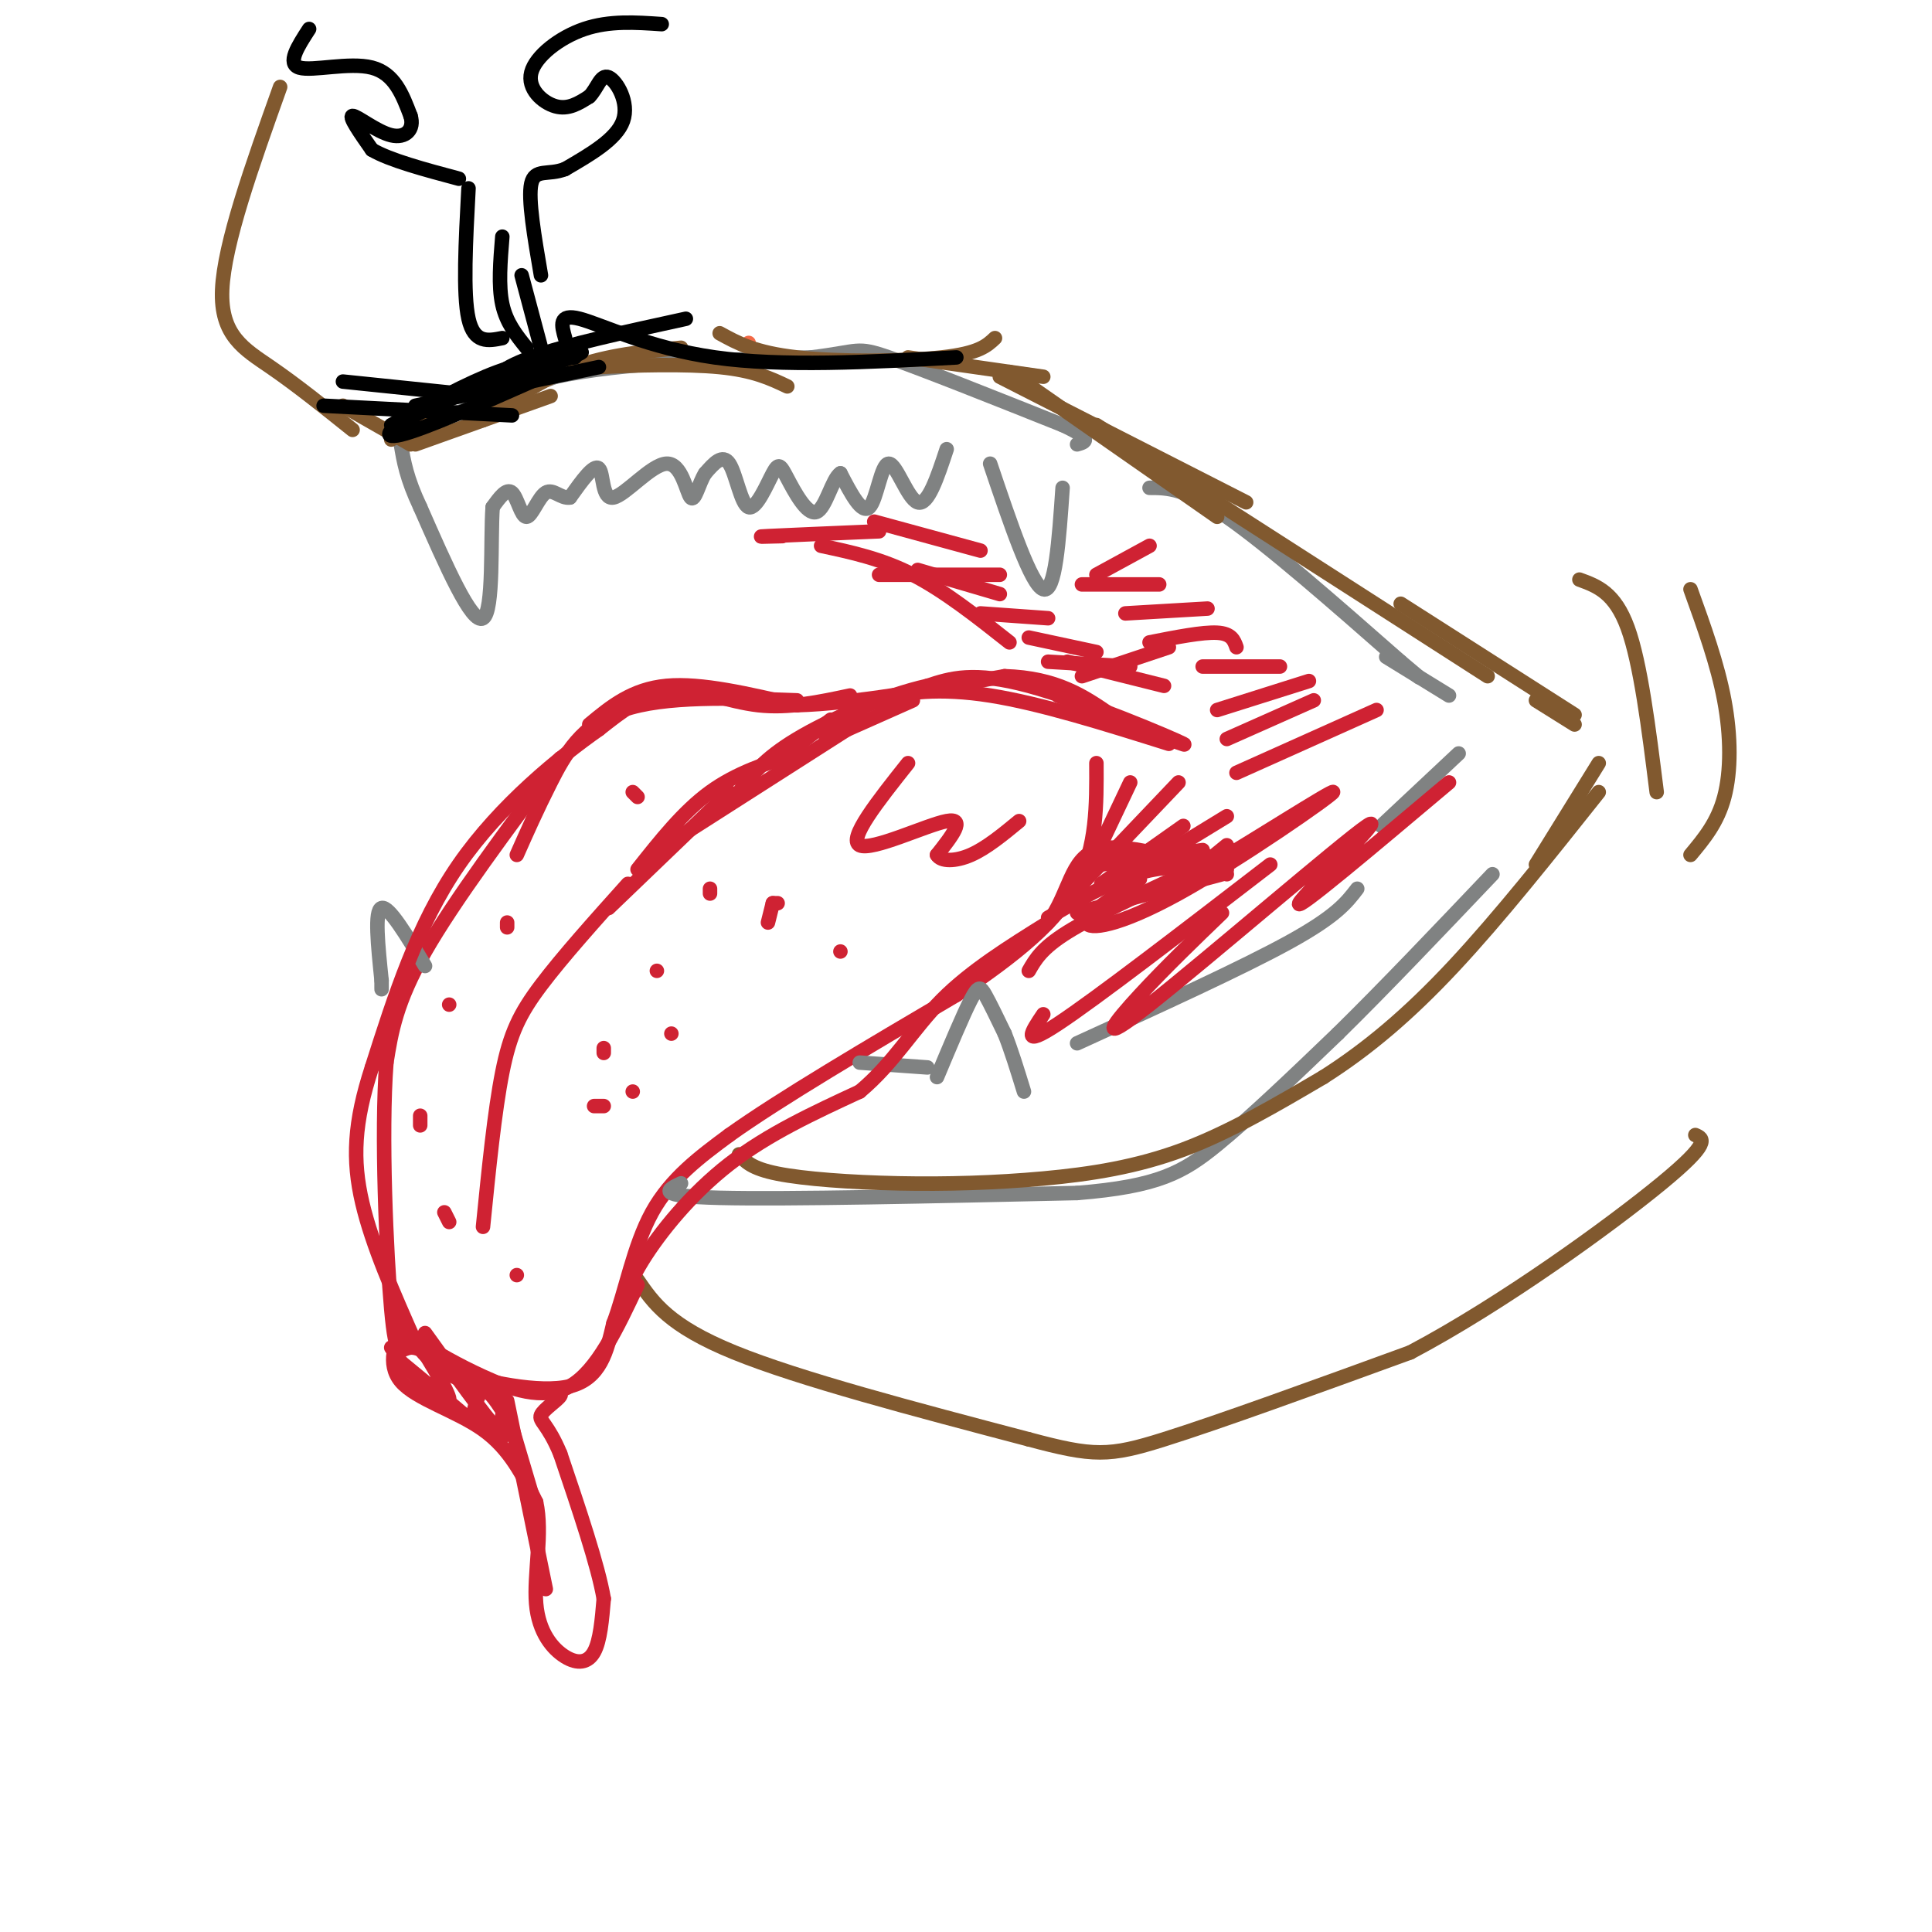 <svg viewBox='0 0 400 400' version='1.1' xmlns='http://www.w3.org/2000/svg' xmlns:xlink='http://www.w3.org/1999/xlink'><g fill='none' stroke='rgb(242,105,70)' stroke-width='3' stroke-linecap='round' stroke-linejoin='round'><path d='M155,71c0.000,0.000 0.000,0.000 0,0'/></g>
<g fill='none' stroke='rgb(207,34,51)' stroke-width='3' stroke-linecap='round' stroke-linejoin='round'><path d='M122,150c4.417,-3.667 8.833,-7.333 16,-8c7.167,-0.667 17.083,1.667 27,4'/><path d='M165,146c11.667,-0.333 27.333,-3.167 43,-6'/><path d='M208,140c10.833,0.333 16.417,4.167 22,8'/><path d='M172,149c0.000,0.000 -9.000,7.000 -9,7'/><path d='M116,157c-11.000,14.750 -22.000,29.500 -28,40c-6.000,10.500 -7.000,16.750 -8,23'/><path d='M80,220c-1.143,14.679 0.000,39.875 1,51c1.000,11.125 1.857,8.179 4,8c2.143,-0.179 5.571,2.411 9,5'/><path d='M94,284c6.333,2.022 17.667,4.578 24,3c6.333,-1.578 7.667,-7.289 9,-13'/><path d='M127,274c2.467,-6.422 4.133,-15.978 8,-23c3.867,-7.022 9.933,-11.511 16,-16'/><path d='M151,235c10.500,-7.500 28.750,-18.250 47,-29'/><path d='M198,206c12.689,-8.511 20.911,-15.289 25,-23c4.089,-7.711 4.044,-16.356 4,-25'/><path d='M130,183c-6.800,7.578 -13.600,15.156 -18,21c-4.400,5.844 -6.400,9.956 -8,18c-1.600,8.044 -2.800,20.022 -4,32'/><path d='M81,279c0.000,0.000 2.000,3.000 2,3'/></g>
<g fill='none' stroke='rgb(128,130,130)' stroke-width='3' stroke-linecap='round' stroke-linejoin='round'><path d='M194,223c2.711,-6.467 5.422,-12.933 7,-16c1.578,-3.067 2.022,-2.733 3,-1c0.978,1.733 2.489,4.867 4,8'/><path d='M208,214c1.333,3.333 2.667,7.667 4,12'/><path d='M192,221c0.000,0.000 -14.000,-1.000 -14,-1'/><path d='M88,200c-3.750,-6.250 -7.500,-12.500 -9,-12c-1.500,0.500 -0.750,7.750 0,15'/><path d='M79,203c0.000,2.667 0.000,1.833 0,1'/><path d='M141,245c-2.833,1.333 -5.667,2.667 8,3c13.667,0.333 43.833,-0.333 74,-1'/><path d='M223,247c16.844,-1.356 21.956,-4.244 29,-10c7.044,-5.756 16.022,-14.378 25,-23'/><path d='M277,214c9.500,-9.333 20.750,-21.167 32,-33'/><path d='M223,216c17.167,-7.833 34.333,-15.667 44,-21c9.667,-5.333 11.833,-8.167 14,-11'/><path d='M205,96c4.250,12.583 8.500,25.167 11,26c2.500,0.833 3.250,-10.083 4,-21'/><path d='M196,93c-1.940,5.863 -3.881,11.726 -6,11c-2.119,-0.726 -4.417,-8.042 -6,-8c-1.583,0.042 -2.452,7.440 -4,9c-1.548,1.560 -3.774,-2.720 -6,-7'/><path d='M174,98c-1.727,1.096 -3.045,7.337 -5,8c-1.955,0.663 -4.549,-4.253 -6,-7c-1.451,-2.747 -1.760,-3.324 -3,-1c-1.240,2.324 -3.411,7.549 -5,7c-1.589,-0.549 -2.597,-6.871 -4,-9c-1.403,-2.129 -3.202,-0.064 -5,2'/><path d='M146,98c-1.321,2.011 -2.122,6.039 -3,5c-0.878,-1.039 -1.833,-7.144 -5,-7c-3.167,0.144 -8.545,6.539 -11,7c-2.455,0.461 -1.987,-5.011 -3,-6c-1.013,-0.989 -3.506,2.506 -6,6'/><path d='M118,103c-1.853,0.309 -3.486,-1.917 -5,-1c-1.514,0.917 -2.907,4.978 -4,5c-1.093,0.022 -1.884,-3.994 -3,-5c-1.116,-1.006 -2.558,0.997 -4,3'/><path d='M102,105c-0.489,6.600 0.289,21.600 -2,23c-2.289,1.400 -7.644,-10.800 -13,-23'/><path d='M87,105c-2.833,-6.000 -3.417,-9.500 -4,-13'/><path d='M83,92c4.667,-4.500 18.333,-9.250 32,-14'/><path d='M115,78c14.167,-3.000 33.583,-3.500 53,-4'/><path d='M168,74c10.200,-1.244 9.200,-2.356 16,0c6.800,2.356 21.400,8.178 36,14'/><path d='M220,88c6.500,3.000 4.750,3.500 3,4'/><path d='M238,101c3.667,0.000 7.333,0.000 16,6c8.667,6.000 22.333,18.000 36,30'/><path d='M290,137c6.167,5.167 3.583,3.083 1,1'/><path d='M287,136c0.000,0.000 13.000,8.000 13,8'/><path d='M286,171c0.000,0.000 16.000,-15.000 16,-15'/></g>
<g fill='none' stroke='rgb(129,89,47)' stroke-width='3' stroke-linecap='round' stroke-linejoin='round'><path d='M132,265c3.250,4.750 6.500,9.500 20,15c13.500,5.500 37.250,11.750 61,18'/><path d='M213,298c13.444,3.600 16.556,3.600 28,0c11.444,-3.600 31.222,-10.800 51,-18'/><path d='M292,280c19.178,-10.133 41.622,-26.467 52,-35c10.378,-8.533 8.689,-9.267 7,-10'/><path d='M153,239c1.274,1.458 2.549,2.915 8,4c5.451,1.085 15.080,1.796 25,2c9.920,0.204 20.132,-0.099 30,-1c9.868,-0.901 19.391,-2.400 29,-6c9.609,-3.600 19.305,-9.300 29,-15'/><path d='M274,223c9.178,-5.844 17.622,-12.956 27,-23c9.378,-10.044 19.689,-23.022 30,-36'/><path d='M318,179c0.000,0.000 13.000,-21.000 13,-21'/><path d='M327,120c3.667,1.333 7.333,2.667 10,10c2.667,7.333 4.333,20.667 6,34'/><path d='M350,122c2.800,7.756 5.600,15.511 7,23c1.400,7.489 1.400,14.711 0,20c-1.400,5.289 -4.200,8.644 -7,12'/><path d='M227,88c0.000,0.000 81.000,52.000 81,52'/><path d='M290,125c0.000,0.000 36.000,23.000 36,23'/><path d='M318,145c0.000,0.000 8.000,5.000 8,5'/><path d='M58,18c-5.800,16.244 -11.600,32.489 -12,42c-0.400,9.511 4.600,12.289 10,16c5.400,3.711 11.200,8.356 17,13'/><path d='M71,84c0.000,0.000 14.000,8.000 14,8'/><path d='M81,91c0.000,0.000 7.000,-4.000 7,-4'/><path d='M86,92c0.000,0.000 28.000,-10.000 28,-10'/><path d='M100,87c6.083,-4.250 12.167,-8.500 19,-11c6.833,-2.500 14.417,-3.250 22,-4'/><path d='M107,82c0.345,-1.488 0.690,-2.976 3,-4c2.310,-1.024 6.583,-1.583 14,-2c7.417,-0.417 17.976,-0.690 25,0c7.024,0.690 10.512,2.345 14,4'/><path d='M149,69c3.667,2.022 7.333,4.044 16,5c8.667,0.956 22.333,0.844 30,0c7.667,-0.844 9.333,-2.422 11,-4'/><path d='M188,74c0.000,0.000 28.000,4.000 28,4'/><path d='M209,77c0.000,0.000 43.000,30.000 43,30'/><path d='M207,78c0.000,0.000 51.000,26.000 51,26'/></g>
<g fill='none' stroke='rgb(207,34,51)' stroke-width='3' stroke-linecap='round' stroke-linejoin='round'><path d='M170,113c6.250,1.333 12.500,2.667 19,6c6.500,3.333 13.250,8.667 20,14'/><path d='M221,137c0.000,0.000 20.000,5.000 20,5'/><path d='M181,108c0.000,0.000 22.000,6.000 22,6'/><path d='M171,153c0.000,0.000 18.000,-8.000 18,-8'/><path d='M172,152c2.489,-2.622 4.978,-5.244 10,-7c5.022,-1.756 12.578,-2.644 23,-1c10.422,1.644 23.711,5.822 37,10'/><path d='M219,144c14.067,5.556 28.133,11.111 26,10c-2.133,-1.111 -20.467,-8.889 -32,-12c-11.533,-3.111 -16.267,-1.556 -21,0'/><path d='M192,142c-8.733,1.956 -20.067,6.844 -27,11c-6.933,4.156 -9.467,7.578 -12,11'/><path d='M177,150c0.000,0.000 -36.000,23.000 -36,23'/><path d='M176,144c-6.356,1.356 -12.711,2.711 -19,2c-6.289,-0.711 -12.511,-3.489 -18,-3c-5.489,0.489 -10.244,4.244 -15,8'/><path d='M124,151c-7.978,5.600 -20.422,15.600 -29,28c-8.578,12.400 -13.289,27.200 -18,42'/><path d='M77,221c-3.733,11.467 -4.067,19.133 -2,28c2.067,8.867 6.533,18.933 11,29'/><path d='M86,278c4.500,6.500 10.250,8.250 16,10'/><path d='M87,278c3.800,2.267 7.600,4.533 13,7c5.400,2.467 12.400,5.133 18,2c5.600,-3.133 9.800,-12.067 14,-21'/><path d='M128,274c0.711,-3.600 1.422,-7.200 5,-13c3.578,-5.800 10.022,-13.800 18,-20c7.978,-6.200 17.489,-10.600 27,-15'/><path d='M178,226c7.000,-5.844 11.000,-12.956 17,-19c6.000,-6.044 14.000,-11.022 22,-16'/><path d='M217,191c4.444,-6.044 4.556,-13.156 10,-15c5.444,-1.844 16.222,1.578 27,5'/><path d='M228,179c0.000,0.000 21.000,-3.000 21,-3'/><path d='M232,179c6.167,-1.083 12.333,-2.167 16,-2c3.667,0.167 4.833,1.583 6,3'/><path d='M217,190c6.200,-3.622 12.400,-7.244 18,-9c5.600,-1.756 10.600,-1.644 12,-1c1.400,0.644 -0.800,1.822 -3,3'/><path d='M223,189c0.000,0.000 30.000,-8.000 30,-8'/><path d='M225,181c0.000,0.000 9.000,-19.000 9,-19'/><path d='M224,183c0.000,0.000 20.000,-21.000 20,-21'/><path d='M228,183c0.000,0.000 17.000,-12.000 17,-12'/><path d='M236,180c0.000,0.000 18.000,-11.000 18,-11'/><path d='M165,156c-6.250,2.000 -12.500,4.000 -18,8c-5.500,4.000 -10.250,10.000 -15,16'/><path d='M151,164c0.000,0.000 -25.000,24.000 -25,24'/><path d='M165,145c-13.689,-0.489 -27.378,-0.978 -36,2c-8.622,2.978 -12.178,9.422 -15,15c-2.822,5.578 -4.911,10.289 -7,15'/><path d='M162,111c-3.167,0.083 -6.333,0.167 -3,0c3.333,-0.167 13.167,-0.583 23,-1'/><path d='M182,119c0.000,0.000 25.000,0.000 25,0'/><path d='M190,118c0.000,0.000 17.000,5.000 17,5'/><path d='M203,127c0.000,0.000 14.000,1.000 14,1'/><path d='M213,132c0.000,0.000 14.000,3.000 14,3'/><path d='M217,137c0.000,0.000 17.000,1.000 17,1'/><path d='M224,140c0.000,0.000 18.000,-6.000 18,-6'/><path d='M227,119c0.000,0.000 11.000,-6.000 11,-6'/><path d='M224,121c0.000,0.000 16.000,0.000 16,0'/><path d='M233,127c0.000,0.000 17.000,-1.000 17,-1'/><path d='M238,133c5.500,-1.083 11.000,-2.167 14,-2c3.000,0.167 3.500,1.583 4,3'/><path d='M249,138c0.000,0.000 16.000,0.000 16,0'/><path d='M252,147c0.000,0.000 19.000,-6.000 19,-6'/><path d='M254,153c0.000,0.000 18.000,-8.000 18,-8'/><path d='M256,160c0.000,0.000 29.000,-13.000 29,-13'/><path d='M254,175c-4.900,3.963 -9.799,7.927 -3,4c6.799,-3.927 25.297,-15.743 25,-15c-0.297,0.743 -19.388,14.046 -32,21c-12.612,6.954 -18.746,7.558 -19,6c-0.254,-1.558 5.373,-5.279 11,-9'/><path d='M213,201c1.333,-2.333 2.667,-4.667 8,-8c5.333,-3.333 14.667,-7.667 24,-12'/><path d='M216,210c-2.417,3.583 -4.833,7.167 3,2c7.833,-5.167 25.917,-19.083 44,-33'/><path d='M253,189c-5.887,5.670 -11.774,11.340 -17,17c-5.226,5.660 -9.793,11.311 2,2c11.793,-9.311 39.944,-33.584 45,-37c5.056,-3.416 -12.984,14.024 -14,16c-1.016,1.976 14.992,-11.512 31,-25'/><path d='M83,279c0.440,-2.190 0.881,-4.381 0,-3c-0.881,1.381 -3.083,6.333 0,10c3.083,3.667 11.452,6.048 17,10c5.548,3.952 8.274,9.476 11,15'/><path d='M111,311c1.427,6.429 -0.504,15.002 0,21c0.504,5.998 3.443,9.423 6,11c2.557,1.577 4.730,1.308 6,-1c1.270,-2.308 1.635,-6.654 2,-11'/><path d='M125,331c-1.167,-6.833 -5.083,-18.417 -9,-30'/><path d='M116,301c-2.571,-6.226 -4.500,-6.792 -4,-8c0.500,-1.208 3.429,-3.060 4,-4c0.571,-0.940 -1.214,-0.970 -3,-1'/><path d='M88,276c6.167,8.583 12.333,17.167 15,20c2.667,2.833 1.833,-0.083 1,-3'/><path d='M86,277c3.712,6.037 7.424,12.075 7,13c-0.424,0.925 -4.985,-3.262 -8,-6c-3.015,-2.738 -4.485,-4.026 -2,-2c2.485,2.026 8.924,7.368 12,10c3.076,2.632 2.790,2.555 3,1c0.210,-1.555 0.917,-4.587 2,-5c1.083,-0.413 2.541,1.794 4,4'/><path d='M104,292c0.356,-0.933 -0.756,-5.267 0,-3c0.756,2.267 3.378,11.133 6,20'/><path d='M105,290c0.000,0.000 8.000,39.000 8,39'/><path d='M188,158c-6.267,7.889 -12.533,15.778 -10,17c2.533,1.222 13.867,-4.222 18,-5c4.133,-0.778 1.067,3.111 -2,7'/><path d='M194,177c0.800,1.400 3.800,1.400 7,0c3.200,-1.400 6.600,-4.200 10,-7'/><path d='M160,187c0.000,0.000 1.000,0.000 1,0'/><path d='M160,187c0.000,0.000 -1.000,4.000 -1,4'/><path d='M125,217c0.000,0.000 0.000,1.000 0,1'/><path d='M147,184c0.000,0.000 0.000,1.000 0,1'/><path d='M136,201c0.000,0.000 0.000,0.000 0,0'/><path d='M139,214c0.000,0.000 0.000,0.000 0,0'/><path d='M174,197c0.000,0.000 0.000,0.000 0,0'/><path d='M131,164c0.000,0.000 1.000,1.000 1,1'/><path d='M105,191c0.000,0.000 0.000,1.000 0,1'/><path d='M93,208c0.000,0.000 0.000,0.000 0,0'/><path d='M87,231c0.000,0.000 0.000,2.000 0,2'/><path d='M92,251c0.000,0.000 1.000,2.000 1,2'/><path d='M107,264c0.000,0.000 0.000,0.000 0,0'/><path d='M123,229c0.000,0.000 2.000,0.000 2,0'/><path d='M131,226c0.000,0.000 0.000,0.000 0,0'/></g>
<g fill='none' stroke='rgb(0,0,0)' stroke-width='3' stroke-linecap='round' stroke-linejoin='round'><path d='M64,6c-2.333,3.600 -4.667,7.200 -2,8c2.667,0.800 10.333,-1.200 15,0c4.667,1.200 6.333,5.600 8,10'/><path d='M85,24c0.857,2.774 -1.000,4.708 -4,4c-3.000,-0.708 -7.143,-4.060 -8,-4c-0.857,0.060 1.571,3.530 4,7'/><path d='M77,31c3.667,2.167 10.833,4.083 18,6'/><path d='M137,5c-5.411,-0.375 -10.821,-0.750 -16,1c-5.179,1.750 -10.125,5.625 -11,9c-0.875,3.375 2.321,6.250 5,7c2.679,0.750 4.839,-0.625 7,-2'/><path d='M122,20c1.667,-1.631 2.333,-4.708 4,-4c1.667,0.708 4.333,5.202 3,9c-1.333,3.798 -6.667,6.899 -12,10'/><path d='M117,35c-3.511,1.378 -6.289,-0.178 -7,3c-0.711,3.178 0.644,11.089 2,19'/><path d='M97,39c-0.583,10.917 -1.167,21.833 0,27c1.167,5.167 4.083,4.583 7,4'/><path d='M104,49c-0.417,5.083 -0.833,10.167 0,14c0.833,3.833 2.917,6.417 5,9'/><path d='M108,57c0.000,0.000 4.000,15.000 4,15'/><path d='M81,88c7.833,-4.333 15.667,-8.667 22,-11c6.333,-2.333 11.167,-2.667 16,-3'/><path d='M110,79c-11.185,4.949 -22.371,9.898 -27,11c-4.629,1.102 -2.702,-1.644 7,-6c9.702,-4.356 27.178,-10.322 30,-11c2.822,-0.678 -9.009,3.933 -14,5c-4.991,1.067 -3.140,-1.409 4,-4c7.140,-2.591 19.570,-5.295 32,-8'/><path d='M67,84c0.000,0.000 39.000,2.000 39,2'/><path d='M71,79c0.000,0.000 29.000,3.000 29,3'/><path d='M86,84c0.000,0.000 38.000,-8.000 38,-8'/><path d='M117,70c-0.733,-2.578 -1.467,-5.156 3,-4c4.467,1.156 14.133,6.044 28,8c13.867,1.956 31.933,0.978 50,0'/></g>
</svg>